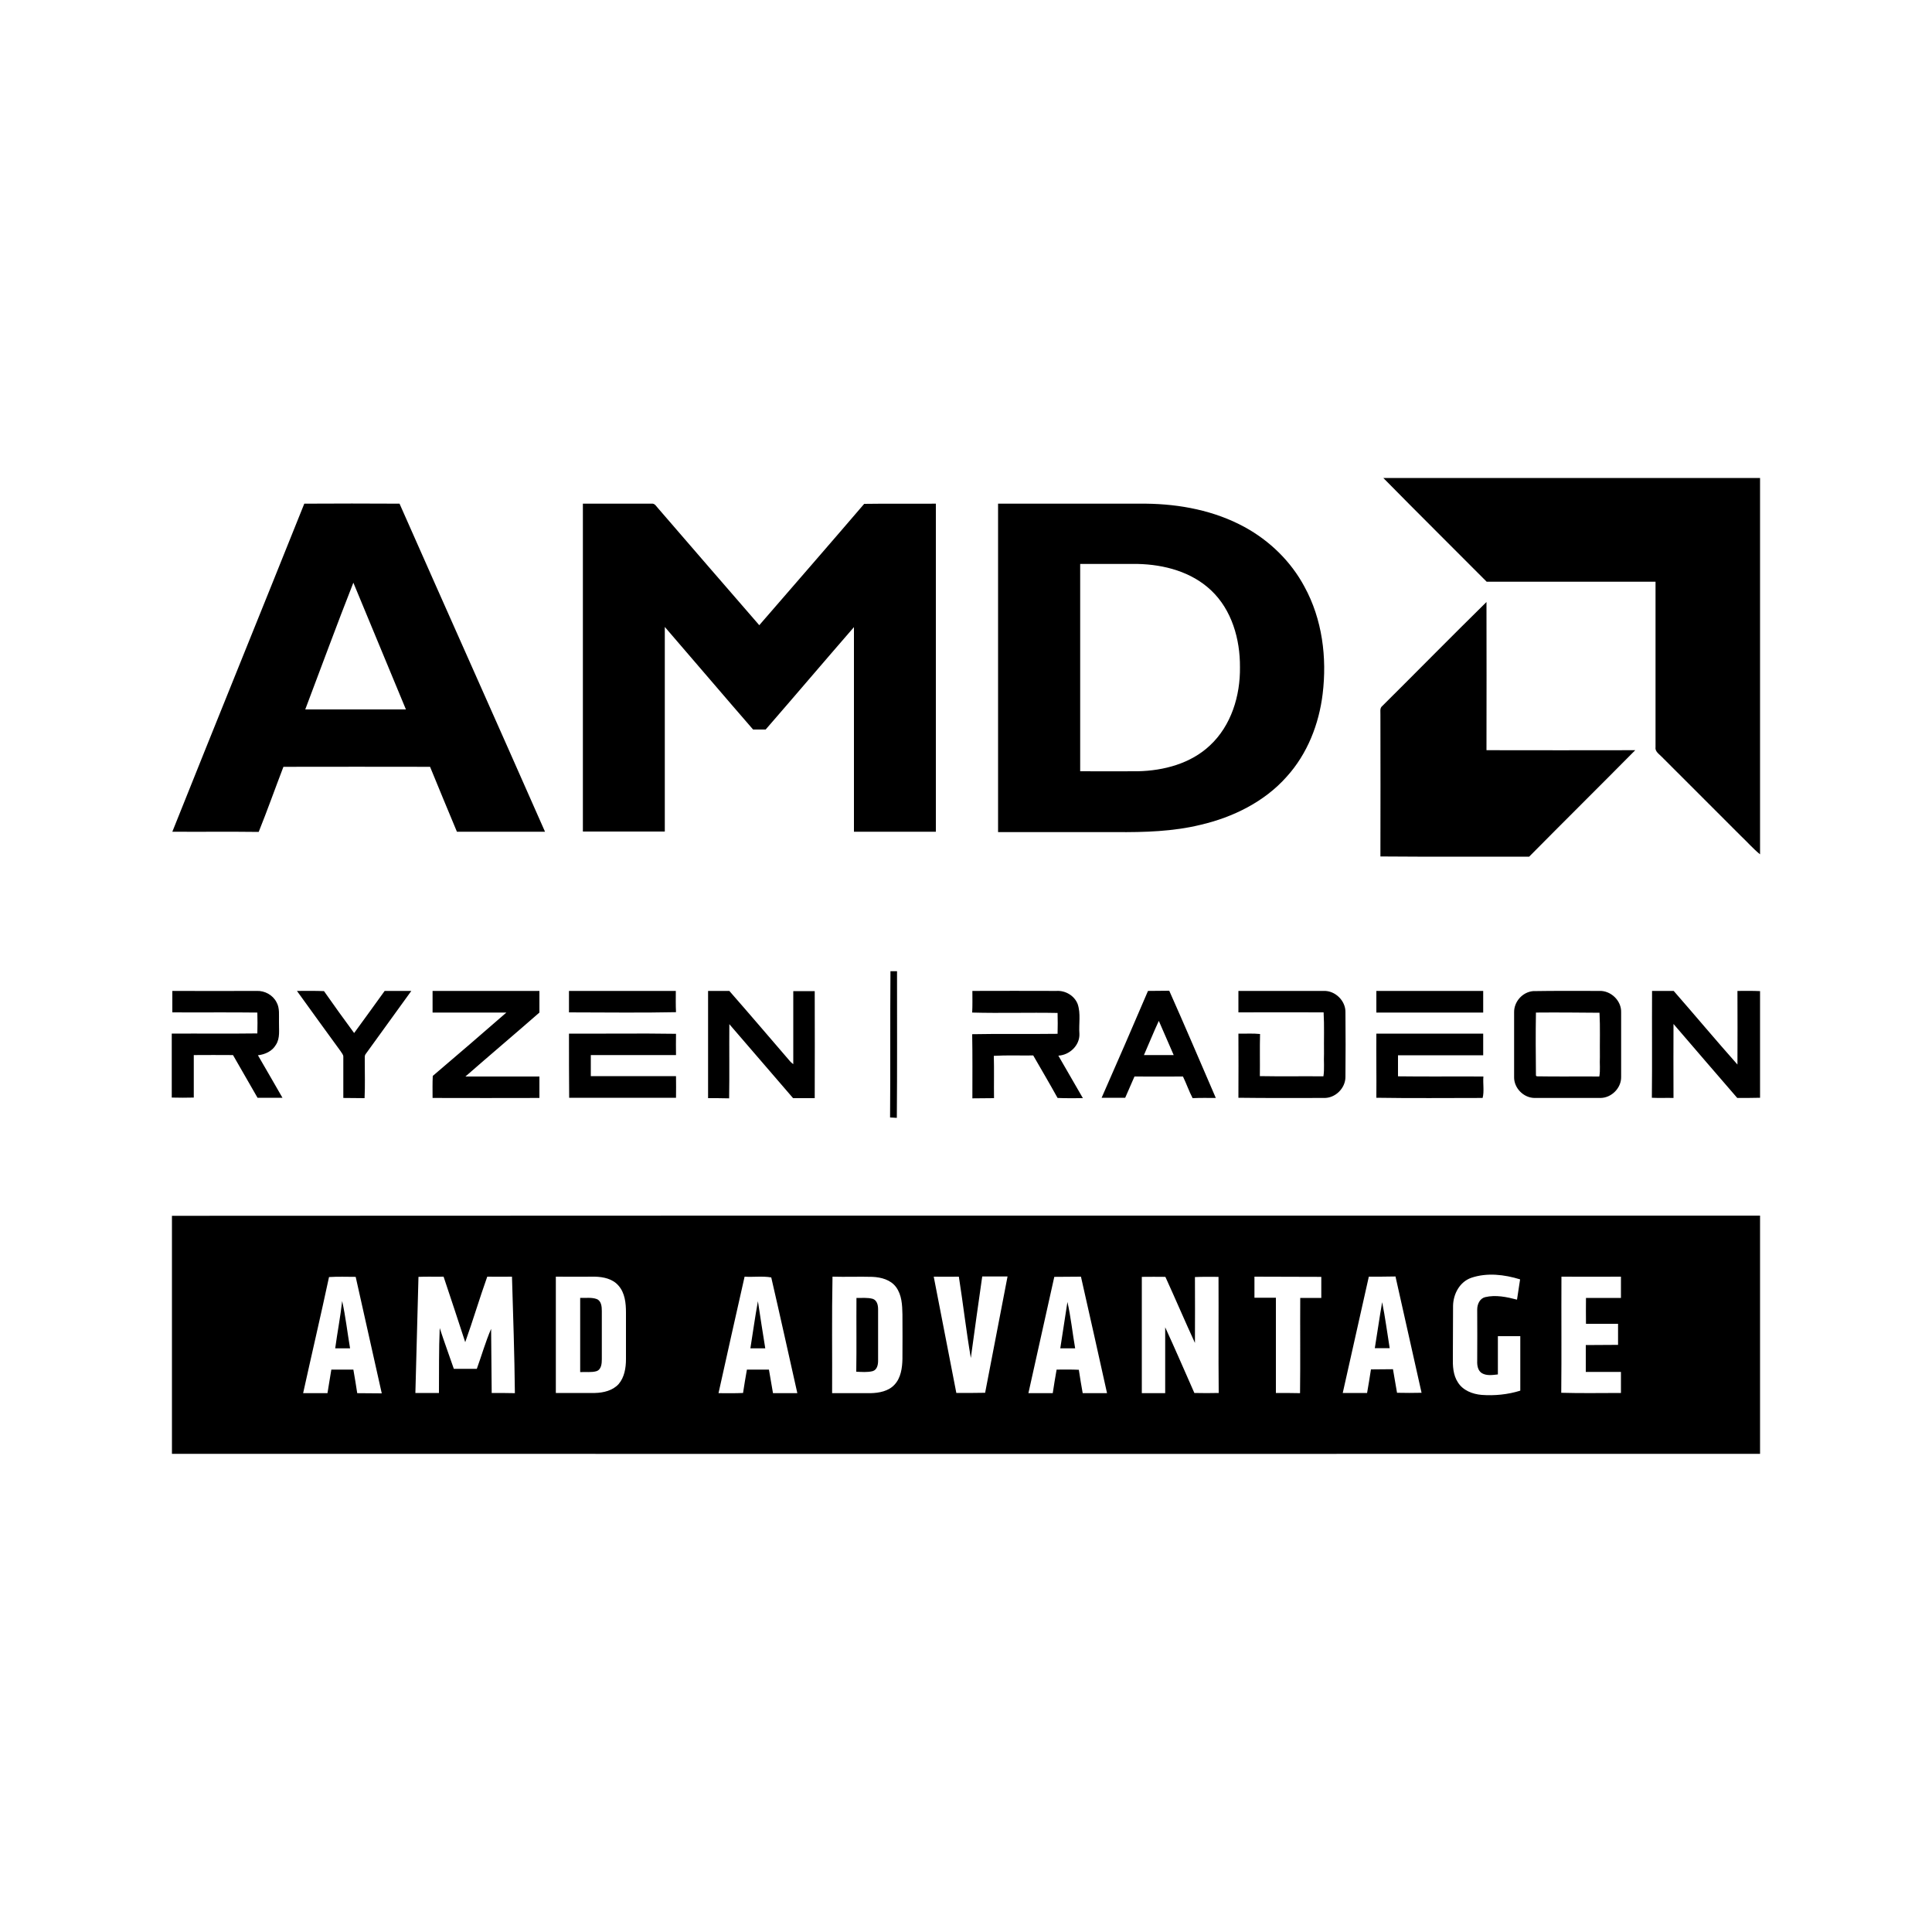 <?xml version="1.0" encoding="utf-8"?>
<!-- Generator: Adobe Illustrator 24.2.0, SVG Export Plug-In . SVG Version: 6.00 Build 0)  -->
<svg version="1.1" id="Слой_1" xmlns="http://www.w3.org/2000/svg" xmlns:xlink="http://www.w3.org/1999/xlink" x="0px" y="0px"
	 viewBox="0 0 1000 1000" style="enable-background:new 0 0 1000 1000;" xml:space="preserve">
<g>
	<path d="M716,247.4h195v194.8c-3.6-2.9-6.6-6.4-10-9.6c-13.6-13.6-27.2-27.2-40.8-40.8c-1.4-1.5-3.7-2.8-3.3-5.2
		c0-28.5,0-57,0-85.5c-29.1,0-58.3,0-87.4,0C751.7,283.2,733.7,265.4,716,247.4 M157.5,260.7c16.4-0.1,32.9-0.1,49.3,0
		c25,56.6,50.3,113.1,75.3,169.8c-15.2,0-30.4,0-45.6,0c-4.7-11.2-9.3-22.4-13.9-33.6c-25.3-0.1-50.6,0-75.9,0
		c-4.3,11.2-8.3,22.5-12.8,33.7c-14.9-0.2-29.8,0-44.7-0.1C111.8,373.9,134.8,317.4,157.5,260.7 M158,367.2c17.4,0,34.7,0,52.1,0
		c-9-21.9-18.2-43.7-27.2-65.6C174.3,323.4,166.3,345.3,158,367.2 M301.7,260.7c11.8,0,23.7,0,35.5,0c1.8-0.3,2.6,1.6,3.7,2.7
		c17.3,20.1,34.7,40.1,52.1,60.2c18.1-20.9,36.3-41.8,54.3-62.8c12.4-0.2,24.7,0,37.1-0.1c0,56.6,0,113.2,0,169.8
		c-14.1,0-28.3,0-42.4,0c0-35.3,0-70.6,0-105.9c-15.3,17.6-30.4,35.4-45.7,53c-2.2,0-4.3,0-6.5,0c-15.3-17.6-30.4-35.4-45.7-53.1
		c0,35.3,0,70.6,0,105.9c-14.1,0-28.3,0-42.4,0C301.7,373.9,301.7,317.3,301.7,260.7 M516.6,260.7c25.5,0,51.1,0,76.6,0
		c17.6,0.2,35.4,3.6,51,12.1c13,7.1,24,17.8,31,30.9c9.2,16.8,11.7,36.6,9.4,55.5c-1.9,15.6-7.9,31-18.6,42.8
		c-11.5,13-27.8,21-44.5,24.9c-14.3,3.5-29.1,3.9-43.8,3.8c-20.4,0-40.8,0-61.1,0C516.6,373.9,516.6,317.3,516.6,260.7 M559.1,291.9
		v107.3c9.9,0,19.9,0.1,29.9,0c13.4-0.3,27.3-4,37.2-13.3c11.1-10.3,15.8-25.8,15.6-40.6c0.1-14.4-4.2-29.6-14.9-39.7
		c-10.1-9.6-24.3-13.4-38-13.7C578.9,291.9,569,291.9,559.1,291.9 M715.5,365.4c18-17.9,35.8-36,53.9-53.8c0.1,25.6,0,51.2,0,76.7
		c25.7,0.1,51.3,0,77,0c-18.2,18.4-36.7,36.7-54.9,55.1c-25.7,0-51.4,0.1-77-0.1c0.1-24.4,0-48.8,0-73.3
		C714.6,368.6,714,366.5,715.5,365.4 M460.9,502.7h3.4c0,25.3,0.1,50.6-0.1,75.9c-1.2-0.1-2.4-0.1-3.5-0.2
		C460.9,553.1,460.7,527.9,460.9,502.7 M89.2,512.9c14.5,0.1,29.1,0,43.6,0c4.2-0.2,8.4,2.1,10.3,5.8c1.8,3.1,1.2,6.9,1.3,10.3
		c-0.1,4,0.7,8.3-1.6,11.8c-1.9,3.3-5.6,5-9.3,5.4c4.2,7.3,8.5,14.6,12.7,22c-4.3,0-8.6,0-12.9,0c-4.2-7.4-8.5-14.7-12.7-22.1
		c-6.8-0.1-13.5,0-20.3,0c0,7.3,0,14.7,0,22c-3.8,0.1-7.6,0.1-11.4,0V535c14.8-0.1,29.5,0.1,44.3-0.1c0.1-3.6,0.1-7.2,0-10.8
		c-14.7-0.2-29.4,0-44-0.1C89.2,520.3,89.2,516.6,89.2,512.9 M153.7,512.9c4.7,0,9.3-0.1,14,0.1c5.1,7.3,10.3,14.5,15.6,21.7
		c5.3-7.2,10.5-14.5,15.8-21.8c4.6,0,9.2,0,13.8,0c-7.8,10.9-15.7,21.6-23.5,32.5c-0.9,1-0.5,2.3-0.6,3.5c0,6.5,0.2,13-0.1,19.5
		c-3.7-0.1-7.3,0-11-0.1c0-7.1,0-14.1,0-21.2c0.1-1.2-0.9-2.1-1.4-3C168.7,533.7,161.2,523.3,153.7,512.9 M223.9,512.9
		c18.4,0,36.9,0,55.3,0c0,3.7,0,7.5,0,11.2c-12.7,11.1-25.6,22-38.3,33.1c12.7,0,25.5,0,38.3,0c0,3.7,0,7.4,0,11.1
		c-18.4,0.1-36.9,0-55.3,0c0-3.8-0.1-7.6,0.1-11.4c12.8-10.9,25.5-21.8,38.1-32.8c-12.7,0-25.5,0-38.2,0
		C223.9,520.3,223.9,516.6,223.9,512.9 M294.5,512.9c18.4,0,36.9,0,55.3,0c0,3.7-0.1,7.3,0.1,11c-18.4,0.4-36.9,0.1-55.4,0.1
		C294.5,520.3,294.5,516.6,294.5,512.9 M366.5,512.9c3.7,0,7.4,0,11,0c10.6,12.1,21,24.3,31.5,36.5c0.5,0.5,1,1,1.6,1.4
		c0-12.6,0-25.2,0-37.8c3.7,0,7.4,0,11.1,0c0.1,18.5,0,36.9,0,55.4c-3.7,0-7.5,0-11.2,0c-11-12.8-22-25.5-33-38.3
		c-0.1,12.8,0.1,25.6-0.1,38.4c-3.6-0.1-7.3-0.1-10.9-0.1C366.5,549.8,366.5,531.4,366.5,512.9 M503.3,512.9c14.5-0.1,29,0,43.5,0
		c4.6-0.3,9.3,2.4,11,6.8c1.7,5,0.5,10.3,0.9,15.5c0.2,5.9-5.1,10.9-10.9,11.2c4.2,7.3,8.5,14.7,12.7,22c-4.4,0-8.7,0.1-13.1-0.1
		c-4.1-7.4-8.4-14.7-12.6-22c-6.8,0.1-13.6-0.2-20.4,0.2c0.2,7.3,0,14.6,0.1,21.9c-3.7,0.1-7.5,0-11.2,0.1c0-11,0.1-22.1-0.1-33.2
		c14.7-0.3,29.5,0,44.2-0.2c0.1-3.6,0.1-7.2,0-10.8c-14.7-0.3-29.5,0.2-44.2-0.2C503.4,520.3,503.3,516.6,503.3,512.9 M594.2,512.9
		c3.7-0.1,7.4,0,11-0.1c8.2,18.4,16.1,37,24.1,55.5c-4,0-8-0.1-12,0.1c-1.9-3.6-3.2-7.5-5-11.2c-8.4,0.1-16.7,0-25.1,0
		c-1.6,3.7-3.2,7.3-4.8,11c-4.1,0-8.1,0-12.2,0C578.3,549.8,586.3,531.4,594.2,512.9 M592.1,546.1c5.1,0,10.3,0,15.4,0
		c-2.6-5.9-5.1-11.8-7.7-17.7C597.1,534.2,594.7,540.2,592.1,546.1 M641,512.9c14.7,0,29.4,0,44.2,0c5.9-0.2,11.3,5.1,11.2,11
		c0.1,11.2,0.1,22.3,0,33.5c0,5.9-5.3,11.1-11.2,10.9c-14.7,0-29.4,0.1-44.2-0.1c0.1-11.1,0-22.1,0-33.2c3.7,0.1,7.5-0.2,11.2,0.2
		c-0.2,7.3,0,14.6-0.1,21.8c10.9,0.2,21.9,0,32.9,0.1c0.6-3.9,0.1-7.9,0.3-11.8c-0.1-7.1,0.2-14.2-0.2-21.3c-14.7-0.1-29.4,0-44.1,0
		C641,520.3,641,516.6,641,512.9 M712.4,512.9c18.4,0,36.9,0,55.3,0c0,3.7,0,7.4,0,11.2c-18.4,0-36.9,0-55.3,0
		C712.4,520.3,712.4,516.6,712.4,512.9 M793.5,513c11.4-0.2,22.8-0.1,34.2-0.1c6-0.3,11.6,5,11.4,11.1c0,11.1,0,22.3,0,33.4
		c0.1,5.7-4.9,10.8-10.6,10.9c-11.4,0-22.8,0-34.3,0c-5.7-0.1-10.6-5.2-10.5-10.8c0-11.2,0-22.3,0-33.5
		C783.6,518.5,788,513.5,793.5,513 M795,524.1c-0.2,10.8-0.1,21.7,0,32.6l0.4,0.4c10.8,0.2,21.6,0,32.4,0.1c0.6-3.3,0.1-6.7,0.3-10
		c-0.1-7.7,0.2-15.4-0.2-23C816.8,524.1,805.9,524,795,524.1 M855.1,512.9c3.7,0,7.5,0,11.2,0c11.1,12.7,21.8,25.5,33,38.1
		c0.1-12.7,0-25.4,0-38.1c3.9,0,7.8-0.1,11.7,0.1v55.2c-3.9,0.1-7.8,0.1-11.8,0.1c-11-12.7-22-25.5-33-38.3c-0.1,12.8,0,25.5,0,38.3
		c-3.7-0.1-7.5,0.1-11.2-0.1C855.2,549.7,855,531.3,855.1,512.9 M294.5,535c18.5,0.1,36.9-0.2,55.4,0.1c-0.1,3.7,0,7.3,0,11
		c-14.7,0-29.4,0-44.1,0c0,3.6,0,7.3,0,10.9c14.7,0,29.4,0,44.1,0c0.1,3.7,0,7.4,0,11.2c-18.4,0-36.9,0-55.3,0
		C294.5,557.2,294.5,546.1,294.5,535 M712.4,535c18.4,0,36.9,0,55.3,0c0,3.7,0,7.4,0,11.2c-14.7,0-29.4,0-44.1,0c0,3.6,0,7.3,0,10.9
		c14.7,0.2,29.4,0,44.2,0.1c-0.3,3.7,0.5,7.7-0.4,11.1c-18.3,0-36.7,0.2-55-0.1C712.5,557.1,712.3,546.1,712.4,535 M89,629.3
		c97.3-0.1,194.7,0,292-0.1c176.7,0,353.3,0,530,0v123.3c-274,0.1-548,0-822,0V629.3 M761.5,661.4c-6,2.1-9.3,8.4-9.4,14.5
		c-0.1,8.9,0,17.8-0.1,26.7c-0.1,4.4,0.1,9.1,2.6,12.9c2.6,4.2,7.6,6.1,12.3,6.5c6.7,0.5,13.6-0.2,20-2.2c0-9.4,0-18.8,0-28.2
		c-3.9,0-7.7,0-11.6,0c0,6.6,0,13.2,0,19.8c-2.7,0.3-5.7,0.8-8.2-0.6c-2.2-1.3-2.6-4.1-2.5-6.4c0.1-8.9,0-17.7,0-26.6
		c0-2.7,1.3-5.7,4.1-6.4c5.5-1.3,11.2-0.1,16.5,1.3c0.5-3.5,1.1-7,1.6-10.5C778.7,659.7,769.7,658.6,761.5,661.4 M170.3,661
		c-4.3,20.1-9,40.1-13.4,60.1c4.2,0,8.4,0,12.6,0c0.7-4.1,1.3-8.2,2-12.2c3.8,0,7.6,0,11.4,0c0.7,4.1,1.4,8.1,2,12.2
		c4.2,0.1,8.4,0,12.7,0.1c-4.5-20.1-9-40.2-13.5-60.3C179.5,660.9,174.9,660.7,170.3,661 M216.6,660.9c-0.5,20-1.1,40.1-1.6,60.1
		c4.1,0,8.1,0,12.2,0c0.1-11.2-0.1-22.4,0.4-33.6c2.3,7.1,4.9,14.1,7.3,21.1c4,0,7.9,0,11.9,0c2.5-6.9,4.5-14,7.4-20.7
		c0.1,11.1,0.2,22.1,0.3,33.2c4,0,8,0,12,0.1c-0.2-20.1-0.9-40.2-1.5-60.3c-4.3,0-8.6,0.1-12.8,0c-4,11.2-7.4,22.7-11.4,33.9
		c-3.7-11.3-7.4-22.6-11.2-33.9C225.3,660.9,220.9,660.7,216.6,660.9 M287.7,660.8c0,20.1,0,40.2,0,60.2c6.7,0,13.5,0,20.2,0
		c4.4-0.1,9.2-1.2,12.3-4.6c3-3.5,3.8-8.4,3.8-12.9c0-8,0-16.1,0-24.1c0-4.8-0.5-10.2-3.9-14c-3-3.5-7.8-4.5-12.2-4.6
		C301.3,660.8,294.5,660.9,287.7,660.8 M385.4,660.8c-4.6,20.1-9,40.2-13.5,60.3c4.2,0,8.5,0.1,12.7-0.1c0.6-4.1,1.3-8.1,2-12.1
		c3.8,0,7.6,0,11.4,0c0.7,4.1,1.4,8.1,2.1,12.2c4.2,0,8.4,0,12.6,0c-4.5-20-8.9-40-13.5-59.9C394.8,660.4,390,661.1,385.4,660.8
		 M430.9,660.8c-0.4,20.1-0.1,40.2-0.2,60.3c6.6,0,13.2,0,19.9,0c4.4-0.1,9.3-1,12.4-4.4c3.3-3.5,4-8.7,4.1-13.3
		c0.1-7.7,0-15.4,0-23.1c-0.1-4.8-0.3-10-3.3-14.1c-2.8-3.8-7.7-5.1-12.2-5.3C444.7,660.7,437.8,661,430.9,660.8 M483.3,660.8
		c3.9,20.1,7.8,40.2,11.7,60.2c5,0,10,0,14.9-0.1c3.8-20.1,7.8-40.1,11.6-60.2c-4.4,0-8.7,0-13.1,0c-2,14-4,28.1-5.9,42.2
		c-2.4-14-4-28.1-6.2-42.1C492.1,660.8,487.7,660.9,483.3,660.8 M545.7,660.9c-4.4,20.1-9,40.1-13.4,60.2c4.2,0,8.4,0,12.6,0
		c0.6-4.1,1.3-8.2,2-12.2c3.8,0,7.6-0.1,11.5,0.1c0.6,4.1,1.3,8.1,2,12.1c4.2,0,8.4,0,12.6,0c-4.5-20.1-8.9-40.2-13.5-60.3
		C554.9,660.9,550.3,660.8,545.7,660.9 M591,660.9c0,20.1,0,40.1,0,60.2c4,0,8.1,0,12.1,0c0-11.4,0-22.7,0-34.1
		c5.2,11.3,10.1,22.7,15.1,34c4.2,0.1,8.4,0.1,12.6,0c-0.2-20,0-40.1-0.1-60.1c-4.1,0-8.1-0.1-12.2,0.1c0.1,11.4,0,22.7,0,34.1
		c-5.2-11.3-10.1-22.8-15.3-34.2C599.3,660.9,595.2,660.8,591,660.9 M649.3,660.8c0,3.6,0,7.3,0,10.9c3.7,0,7.4,0,11.1,0
		c0,16.4,0,32.8,0,49.3c4.2,0,8.3,0,12.5,0.1c0.2-16.4,0-32.9,0.1-49.3c3.6,0,7.3,0,10.9,0c0-3.6,0-7.3,0-10.9
		C672.3,660.8,660.8,660.9,649.3,660.8 M708.5,660.8c-4.5,20.1-9,40.2-13.5,60.2c4.2,0,8.4,0,12.6,0c0.7-4.1,1.4-8.1,2-12.2
		c3.8-0.1,7.6,0,11.4-0.1c0.7,4.1,1.4,8.1,2.1,12.2c4.2,0.1,8.5,0.1,12.7,0c-4.5-20-9-40.1-13.5-60.2
		C717.7,660.8,713.1,660.8,708.5,660.8 M808.2,660.8c-0.1,20,0.1,40.1-0.1,60.1c10.3,0.3,20.6,0.1,30.9,0.1v-10.9
		c-6.1,0-12.2,0-18.2,0c0-4.6,0-9.3,0-13.9c5.6-0.1,11.1,0,16.7-0.1c0-3.6,0-7.3,0-10.9c-5.5,0-11.1,0-16.6,0c-0.1-4.5,0-9,0-13.4
		c6,0,12.1,0,18.1,0c0-3.7,0-7.3,0-11C828.6,660.9,818.4,660.8,808.2,660.8 M300.3,671.8c2.9,0.1,5.9-0.4,8.6,0.6
		c2.4,1,2.6,4,2.6,6.2c0,8.3,0,16.6,0,24.9c0,2.2-0.2,5.3-2.7,6.2c-2.7,0.8-5.7,0.3-8.5,0.5C300.3,697.3,300.3,684.6,300.3,671.8
		 M443.3,671.8c2.8,0.1,5.7-0.3,8.5,0.5c2.2,0.8,2.7,3.3,2.7,5.4c0,8.9,0,17.8,0,26.6c0,2.1-0.5,4.7-2.8,5.4
		c-2.8,0.7-5.7,0.4-8.5,0.3C443.4,697.3,443.2,684.5,443.3,671.8 M177.1,673.4c1.8,8.1,2.7,16.4,4.1,24.5c-2.6,0-5.1,0-7.7,0
		C174.6,689.7,176.2,681.6,177.1,673.4 M388.4,697.9c1.3-8.1,2.4-16.3,3.9-24.4c1.2,8.1,2.5,16.3,3.8,24.4
		C393.5,697.9,391,697.9,388.4,697.9 M552.5,673.9c1.8,7.9,2.6,16,4,24c-2.6,0-5.1,0-7.7,0C550,689.9,551.3,681.9,552.5,673.9
		 M715.4,674c1.6,7.9,2.6,15.9,3.9,23.8c-2.6,0-5.1,0-7.7,0C712.9,689.9,714,682,715.4,674"/>
</g>
</svg>
